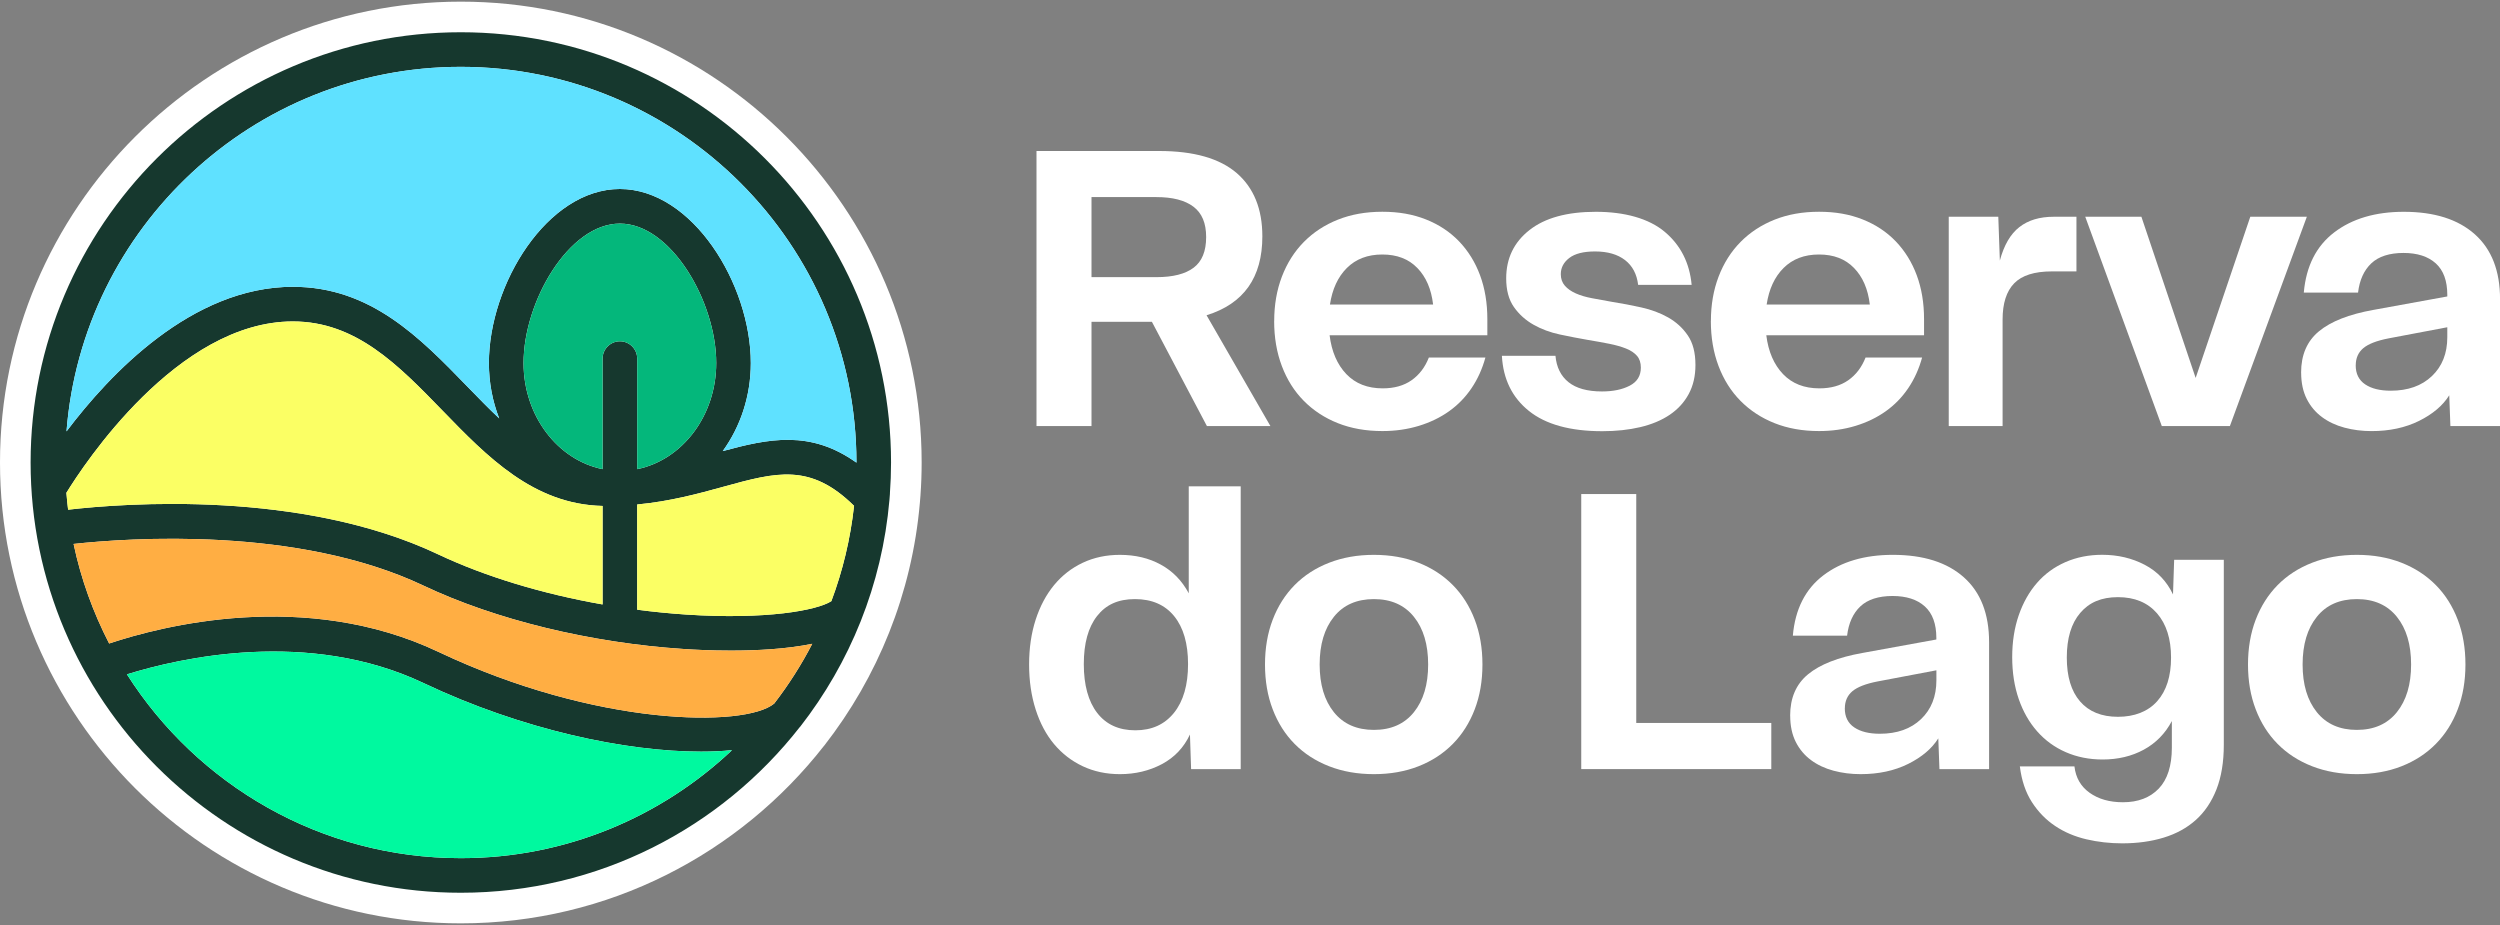 <svg xmlns="http://www.w3.org/2000/svg" id="Layer_1" viewBox="0 0 500 185"><rect x="0" y="0" width="500" height="185" fill="#808080" stroke="none"/><defs><style>      .st0 {        fill: #16382e;      }      .st1 {        fill: #5fe1ff;      }      .st2 {        fill: #fff;      }      .st3 {        fill: #00f99f;      }      .st4 {        fill: #fbff64;      }      .st5 {        fill: #04b77b;      }      .st6 {        fill: #ffae43;      }    </style></defs><path class="st2" d="M92.16.33C41.34.33,0,41.68,0,92.5s41.34,92.17,92.16,92.17c29.48,0,55.76-13.91,72.64-35.5.02-.02.04-.03.06-.05h-.01c10.66-13.67,17.56-30.39,19.13-48.62l.11-1.36c.16-2.19.24-4.4.24-6.64C184.33,41.68,142.98.33,92.16.33Z"></path><g><path class="st0" d="M177.98,98.7c.15-2.05.23-4.11.23-6.2,0-47.45-38.6-86.05-86.05-86.05S6.12,45.05,6.12,92.5s38.59,86.05,86.04,86.05c27.52,0,52.06-12.99,67.81-33.15.02-.02.04-.03.06-.05h0c9.95-12.76,16.39-28.37,17.86-45.39l.1-1.27ZM92.16,171.63c-28.05,0-52.72-14.69-66.77-36.76,10.59-3.29,36.27-9.18,59.33,1.75,19.74,9.36,40.47,13.71,55.49,13.71,2.19,0,4.26-.1,6.19-.29-14.18,13.36-33.25,21.59-54.23,21.59ZM127.44,93.83v-22.11c0-1.91-1.55-3.46-3.46-3.46-.95,0-1.82.39-2.44,1.02-.63.62-1.02,1.48-1.02,2.44v22.11c-8.98-1.83-15.81-10.65-15.81-21.22,0-12.29,9.06-27.89,19.27-27.89s19.27,15.6,19.27,27.89c0,10.58-6.83,19.39-15.81,21.22ZM144.72,97.34c10.6-2.92,17.36-4.76,26.09,3.83-.73,6.63-2.27,13.02-4.54,19.06-2.88,1.85-13.06,3.74-29.07,2.68-3.25-.22-6.51-.54-9.76-.97v-21.04c6.62-.63,12.22-2.16,17.28-3.56ZM120.52,101.19v19.7c-12.04-2.12-23.49-5.58-32.84-10-27.35-12.97-62.85-10.24-74.06-8.95-.14-1.12-.25-2.24-.34-3.38,3.39-5.51,22.19-34.27,45.29-34.27,12.62,0,21.05,8.68,29.97,17.87,8.93,9.21,18.16,18.71,31.97,19.03ZM87.68,130.37c-26.61-12.61-55.32-5.19-65.85-1.67-3.2-6.21-5.63-12.88-7.11-19.91,10.92-1.19,44.77-3.61,69.99,8.34,14.37,6.81,33.34,11.44,52.03,12.67,2.01.14,5.45.32,9.44.32,5.13,0,11.18-.3,16.27-1.36-2.18,4.22-4.73,8.21-7.61,11.95-5.83,4.84-35.58,4.63-67.16-10.34ZM171.29,92.53c-9.21-6.58-17.55-4.81-26.74-2.31,3.51-4.85,5.61-10.96,5.61-17.61,0-15.77-11.68-34.81-26.19-34.81s-26.19,19.04-26.19,34.81c0,3.93.73,7.67,2.06,11.08-2.13-2.01-4.21-4.16-6.34-6.35-9.53-9.83-19.38-19.98-34.93-19.98-20.16,0-36.63,17.45-45.27,28.92C16.48,45.56,50.62,13.37,92.16,13.37c43.63,0,79.13,35.5,79.13,79.13v.03Z"></path><path class="st4" d="M13.62,101.94c-.14-1.12-.25-2.24-.34-3.38,3.39-5.51,22.19-34.27,45.29-34.27,12.62,0,21.05,8.68,29.97,17.87,8.93,9.21,18.16,18.71,31.97,19.03v19.7c-12.04-2.12-23.49-5.58-32.84-10-27.35-12.97-62.85-10.24-74.06-8.95Z"></path><path class="st5" d="M127.44,93.83v-22.11c0-1.91-1.55-3.46-3.46-3.46-.95,0-1.82.39-2.44,1.02-.63.62-1.02,1.48-1.02,2.44v22.11c-8.98-1.83-15.81-10.65-15.81-21.22,0-12.29,9.06-27.89,19.27-27.89s19.27,15.6,19.27,27.89c0,10.58-6.83,19.39-15.81,21.22Z"></path><path class="st3" d="M140.2,150.33c2.19,0,4.26-.1,6.19-.29-14.18,13.36-33.25,21.59-54.23,21.59-28.05,0-52.72-14.69-66.77-36.76,10.59-3.29,36.27-9.18,59.33,1.75,19.74,9.36,40.47,13.71,55.49,13.71Z"></path><path class="st6" d="M146.18,130.12c5.13,0,11.18-.3,16.27-1.36-2.18,4.22-4.73,8.21-7.61,11.95-5.83,4.84-35.58,4.63-67.16-10.34-26.61-12.61-55.32-5.19-65.85-1.67-3.2-6.21-5.63-12.88-7.11-19.91,10.92-1.19,44.77-3.61,69.99,8.34,14.37,6.81,33.34,11.44,52.03,12.67,2.01.14,5.45.32,9.44.32Z"></path><path class="st4" d="M170.81,101.17c-.73,6.63-2.27,13.02-4.54,19.06-2.88,1.85-13.06,3.74-29.07,2.68-3.25-.22-6.51-.54-9.76-.97v-21.04c6.62-.63,12.22-2.16,17.28-3.56,10.6-2.92,17.36-4.76,26.09,3.83Z"></path><path class="st1" d="M171.29,92.5v.03c-9.21-6.58-17.55-4.81-26.74-2.31,3.51-4.85,5.61-10.96,5.61-17.61,0-15.77-11.68-34.81-26.19-34.81s-26.19,19.04-26.19,34.81c0,3.93.73,7.67,2.06,11.08-2.13-2.01-4.21-4.16-6.34-6.35-9.53-9.83-19.38-19.98-34.93-19.98-20.16,0-36.63,17.45-45.27,28.92C16.48,45.56,50.62,13.37,92.16,13.37c43.63,0,79.13,35.5,79.13,79.13Z"></path></g><g><path class="st2" d="M207.29,30.2h24.55c6.93,0,12.09,1.48,15.51,4.42,3.41,2.95,5.12,7.17,5.12,12.66,0,8.21-3.72,13.47-11.16,15.77l12.77,22.16h-12.7l-11-20.85h-12.08v20.85h-11V30.2ZM231.3,55.43c3.28,0,5.76-.63,7.43-1.89,1.67-1.26,2.5-3.3,2.5-6.12s-.85-4.8-2.54-6.08c-1.69-1.28-4.16-1.92-7.39-1.92h-13v16.01h13Z"></path><path class="st2" d="M254.84,64.21c0-3.23.51-6.19,1.54-8.89,1.03-2.69,2.49-5,4.39-6.93,1.9-1.92,4.17-3.41,6.81-4.46,2.64-1.05,5.6-1.58,8.89-1.58s6.14.51,8.73,1.54c2.59,1.03,4.8,2.49,6.62,4.39,1.82,1.9,3.22,4.16,4.19,6.77.97,2.62,1.46,5.54,1.46,8.77v3.23h-31.55c.41,3.28,1.53,5.87,3.35,7.77,1.82,1.9,4.24,2.85,7.27,2.85,2.31,0,4.23-.54,5.77-1.62,1.54-1.08,2.69-2.59,3.46-4.54h11.31c-.62,2.26-1.54,4.3-2.77,6.12-1.23,1.82-2.73,3.36-4.5,4.62-1.77,1.26-3.78,2.23-6.04,2.92-2.26.69-4.69,1.04-7.31,1.04-3.28,0-6.25-.53-8.89-1.58-2.64-1.05-4.91-2.54-6.81-4.46-1.9-1.92-3.36-4.24-4.39-6.96-1.03-2.72-1.54-5.72-1.54-9ZM286.62,60.9c-.36-3.08-1.41-5.51-3.16-7.31-1.74-1.8-4.08-2.69-7-2.69s-5.28.9-7.08,2.69-2.92,4.23-3.39,7.31h20.62Z"></path><path class="st2" d="M311.09,71.13c.2,2.31,1.08,4.08,2.62,5.31s3.77,1.85,6.69,1.85c2.21,0,4.05-.38,5.54-1.15,1.49-.77,2.23-1.97,2.23-3.62,0-.97-.26-1.76-.77-2.35-.51-.59-1.24-1.08-2.19-1.46-.95-.38-2.08-.7-3.39-.96-1.31-.26-2.73-.51-4.27-.77-1.8-.31-3.65-.67-5.58-1.08-1.92-.41-3.68-1.06-5.27-1.96-1.59-.9-2.9-2.08-3.92-3.54-1.03-1.46-1.54-3.37-1.54-5.73,0-4,1.55-7.22,4.66-9.66,3.1-2.44,7.53-3.65,13.27-3.65s10.59,1.33,13.77,4c3.18,2.67,4.98,6.21,5.39,10.62h-10.7c-.26-2.15-1.13-3.81-2.62-4.96-1.49-1.15-3.49-1.73-6-1.73-2.31,0-4.03.44-5.16,1.31-1.13.87-1.69,1.95-1.69,3.23,0,.92.27,1.69.81,2.31.54.62,1.27,1.13,2.19,1.54.92.41,2,.73,3.23.96s2.56.48,4,.73c1.95.31,3.91.68,5.89,1.12,1.97.44,3.76,1.1,5.35,2,1.59.9,2.9,2.09,3.92,3.58,1.03,1.49,1.54,3.46,1.54,5.93,0,2.21-.45,4.14-1.35,5.81-.9,1.67-2.17,3.05-3.81,4.16-1.64,1.1-3.6,1.92-5.89,2.46-2.28.54-4.81.81-7.58.81-6.41,0-11.3-1.35-14.66-4.04-3.36-2.69-5.17-6.37-5.42-11.04h10.7Z"></path><path class="st2" d="M342.18,64.21c0-3.23.51-6.19,1.54-8.89,1.03-2.69,2.49-5,4.39-6.93,1.9-1.92,4.17-3.41,6.81-4.46,2.64-1.05,5.6-1.58,8.89-1.58s6.14.51,8.73,1.54c2.59,1.03,4.8,2.49,6.62,4.39,1.82,1.9,3.22,4.16,4.19,6.77.97,2.62,1.46,5.54,1.46,8.77v3.23h-31.55c.41,3.28,1.53,5.87,3.35,7.77,1.82,1.9,4.24,2.85,7.27,2.85,2.31,0,4.23-.54,5.77-1.62,1.54-1.08,2.69-2.59,3.46-4.54h11.31c-.62,2.26-1.54,4.3-2.77,6.12-1.23,1.82-2.73,3.36-4.5,4.62-1.77,1.26-3.78,2.23-6.04,2.92-2.26.69-4.69,1.04-7.31,1.04-3.28,0-6.25-.53-8.89-1.58-2.64-1.05-4.91-2.54-6.81-4.46-1.9-1.92-3.36-4.24-4.39-6.96-1.03-2.72-1.54-5.72-1.54-9ZM373.96,60.9c-.36-3.08-1.41-5.51-3.16-7.31-1.74-1.8-4.08-2.69-7-2.69s-5.28.9-7.08,2.69-2.92,4.23-3.39,7.31h20.62Z"></path><path class="st2" d="M389.73,43.35h9.93l.31,8.77c.82-3.08,2.12-5.31,3.89-6.69,1.77-1.39,4.06-2.08,6.89-2.08h4.54v10.93h-4.92c-3.49,0-6,.8-7.54,2.39-1.54,1.59-2.31,4-2.31,7.23v21.31h-10.77v-41.86Z"></path><path class="st2" d="M417.05,43.35h11.23l10.85,32.24,10.93-32.24h11.31l-15.39,41.86h-13.62l-15.31-41.86Z"></path><path class="st2" d="M460.22,74.52c0-3.54,1.19-6.3,3.58-8.27,2.39-1.97,6.01-3.4,10.89-4.27l14.77-2.69v-.31c0-2.82-.77-4.92-2.31-6.31-1.54-1.39-3.69-2.08-6.46-2.08s-4.96.69-6.43,2.08c-1.46,1.38-2.35,3.33-2.65,5.85h-10.85c.46-5.28,2.49-9.3,6.08-12.04,3.59-2.74,8.23-4.12,13.93-4.12,6.1,0,10.84,1.5,14.2,4.5,3.36,3,5.04,7.32,5.04,12.97v25.39h-9.93l-.23-6.16c-1.28,2.05-3.3,3.76-6.04,5.12-2.74,1.36-5.91,2.04-9.5,2.04-1.9,0-3.71-.23-5.42-.69-1.72-.46-3.22-1.17-4.5-2.12-1.28-.95-2.3-2.15-3.04-3.62-.74-1.46-1.12-3.22-1.12-5.27ZM471.14,73.06c0,1.69.63,2.96,1.89,3.81,1.26.85,2.96,1.27,5.12,1.27,3.44,0,6.18-.97,8.23-2.92,2.05-1.95,3.08-4.54,3.08-7.77v-2l-11.77,2.23c-2.36.46-4.04,1.12-5.04,1.96-1,.85-1.5,1.99-1.5,3.42Z"></path><path class="st2" d="M238.22,153.83l-.23-6.93c-1.23,2.62-3.1,4.59-5.62,5.93-2.51,1.33-5.31,2-8.39,2-2.72,0-5.19-.53-7.43-1.58-2.23-1.05-4.14-2.53-5.73-4.42-1.59-1.9-2.82-4.21-3.69-6.93-.87-2.72-1.31-5.72-1.31-9s.44-6.27,1.31-8.96c.87-2.69,2.1-5,3.69-6.93,1.59-1.92,3.5-3.41,5.73-4.46,2.23-1.05,4.71-1.58,7.43-1.58,3.08,0,5.81.65,8.19,1.96,2.39,1.31,4.24,3.22,5.58,5.73v-21.39h10.39v56.56h-9.93ZM237.61,132.82c0-4.1-.92-7.3-2.77-9.58-1.85-2.28-4.46-3.42-7.85-3.42s-5.81,1.13-7.58,3.39c-1.77,2.26-2.65,5.46-2.65,9.62s.9,7.46,2.69,9.77c1.8,2.31,4.33,3.46,7.62,3.46s5.86-1.17,7.73-3.5c1.87-2.33,2.81-5.58,2.81-9.73Z"></path><path class="st2" d="M253,132.9c0-3.28.51-6.27,1.54-8.96,1.03-2.69,2.49-5,4.39-6.93,1.9-1.92,4.19-3.41,6.89-4.46,2.69-1.05,5.68-1.58,8.96-1.58s6.26.53,8.93,1.58c2.67,1.05,4.95,2.54,6.85,4.46,1.9,1.92,3.36,4.23,4.39,6.93,1.03,2.69,1.54,5.68,1.54,8.96s-.51,6.27-1.54,8.96c-1.03,2.69-2.49,5-4.39,6.93-1.9,1.92-4.18,3.41-6.85,4.46-2.67,1.05-5.64,1.58-8.93,1.58s-6.27-.53-8.96-1.58c-2.69-1.05-4.99-2.54-6.89-4.46-1.9-1.92-3.36-4.23-4.39-6.93-1.03-2.69-1.54-5.68-1.54-8.96ZM263.93,132.9c0,4,.95,7.18,2.85,9.54,1.9,2.36,4.57,3.54,8,3.54s6.1-1.18,8-3.54c1.9-2.36,2.85-5.54,2.85-9.54s-.95-7.18-2.85-9.54c-1.9-2.36-4.57-3.54-8-3.54s-6.11,1.18-8,3.54c-1.9,2.36-2.85,5.54-2.85,9.54Z"></path><path class="st2" d="M316.25,98.81h11v45.78h27.01v9.23h-38.01v-55.02Z"></path><path class="st2" d="M358.03,143.13c0-3.54,1.19-6.3,3.58-8.27,2.39-1.97,6.01-3.4,10.89-4.27l14.77-2.69v-.31c0-2.82-.77-4.92-2.31-6.31-1.54-1.39-3.69-2.08-6.46-2.08s-4.96.69-6.43,2.08c-1.46,1.38-2.35,3.34-2.65,5.85h-10.85c.46-5.28,2.49-9.3,6.08-12.04,3.59-2.74,8.23-4.12,13.93-4.12,6.1,0,10.84,1.5,14.2,4.5,3.36,3,5.04,7.32,5.04,12.97v25.39h-9.93l-.23-6.16c-1.28,2.05-3.3,3.76-6.04,5.12-2.74,1.36-5.91,2.04-9.5,2.04-1.9,0-3.71-.23-5.42-.69-1.72-.46-3.22-1.17-4.5-2.12-1.28-.95-2.3-2.15-3.04-3.62-.74-1.46-1.12-3.22-1.12-5.27ZM368.96,141.67c0,1.69.63,2.96,1.89,3.81,1.26.85,2.96,1.27,5.12,1.27,3.44,0,6.18-.97,8.23-2.92,2.05-1.95,3.08-4.54,3.08-7.77v-2l-11.77,2.23c-2.36.46-4.04,1.12-5.04,1.96-1,.85-1.5,1.99-1.5,3.42Z"></path><path class="st2" d="M414.89,153.29c.26,2.26,1.27,4.01,3.04,5.27,1.77,1.26,3.99,1.89,6.66,1.89,3.03,0,5.41-.91,7.16-2.73,1.74-1.82,2.62-4.55,2.62-8.2v-5.31c-1.33,2.51-3.21,4.42-5.62,5.73-2.41,1.31-5.16,1.96-8.23,1.96-2.67,0-5.12-.49-7.35-1.46-2.23-.97-4.14-2.36-5.73-4.16-1.59-1.8-2.82-3.95-3.69-6.46-.87-2.51-1.31-5.31-1.31-8.39s.44-5.87,1.31-8.39c.87-2.51,2.09-4.67,3.65-6.46,1.56-1.8,3.46-3.18,5.69-4.16,2.23-.97,4.68-1.46,7.35-1.46,3.13,0,5.96.67,8.5,2,2.54,1.33,4.42,3.31,5.66,5.93l.23-6.93h9.93v37.01c0,3.44-.49,6.4-1.46,8.89-.98,2.49-2.35,4.53-4.12,6.12-1.77,1.59-3.91,2.77-6.43,3.54-2.51.77-5.28,1.15-8.31,1.15-2.46,0-4.85-.27-7.16-.81s-4.39-1.42-6.23-2.65c-1.85-1.23-3.4-2.82-4.66-4.77-1.26-1.95-2.07-4.34-2.42-7.16h10.93ZM413.36,131.51c0,3.8.88,6.72,2.65,8.77,1.77,2.05,4.3,3.08,7.58,3.08s6-1.04,7.85-3.12c1.85-2.08,2.77-4.99,2.77-8.73s-.94-6.69-2.81-8.85c-1.87-2.15-4.48-3.23-7.81-3.23s-5.75,1.05-7.54,3.15c-1.8,2.1-2.69,5.08-2.69,8.93Z"></path><path class="st2" d="M449.6,132.9c0-3.28.51-6.27,1.54-8.96,1.03-2.69,2.49-5,4.39-6.93,1.9-1.92,4.19-3.41,6.89-4.46,2.69-1.05,5.68-1.58,8.96-1.58s6.26.53,8.93,1.58c2.67,1.05,4.95,2.54,6.85,4.46,1.9,1.92,3.36,4.23,4.39,6.93,1.03,2.69,1.54,5.68,1.54,8.96s-.51,6.27-1.54,8.96c-1.03,2.69-2.49,5-4.39,6.93-1.9,1.92-4.18,3.41-6.85,4.46-2.67,1.05-5.64,1.58-8.93,1.58s-6.27-.53-8.96-1.58c-2.69-1.05-4.99-2.54-6.89-4.46-1.9-1.92-3.36-4.23-4.39-6.93-1.03-2.69-1.54-5.68-1.54-8.96ZM460.52,132.9c0,4,.95,7.18,2.85,9.54,1.9,2.36,4.57,3.54,8,3.54s6.1-1.18,8-3.54c1.9-2.36,2.85-5.54,2.85-9.54s-.95-7.18-2.85-9.54c-1.9-2.36-4.57-3.54-8-3.54s-6.11,1.18-8,3.54c-1.9,2.36-2.85,5.54-2.85,9.54Z"></path></g></svg>